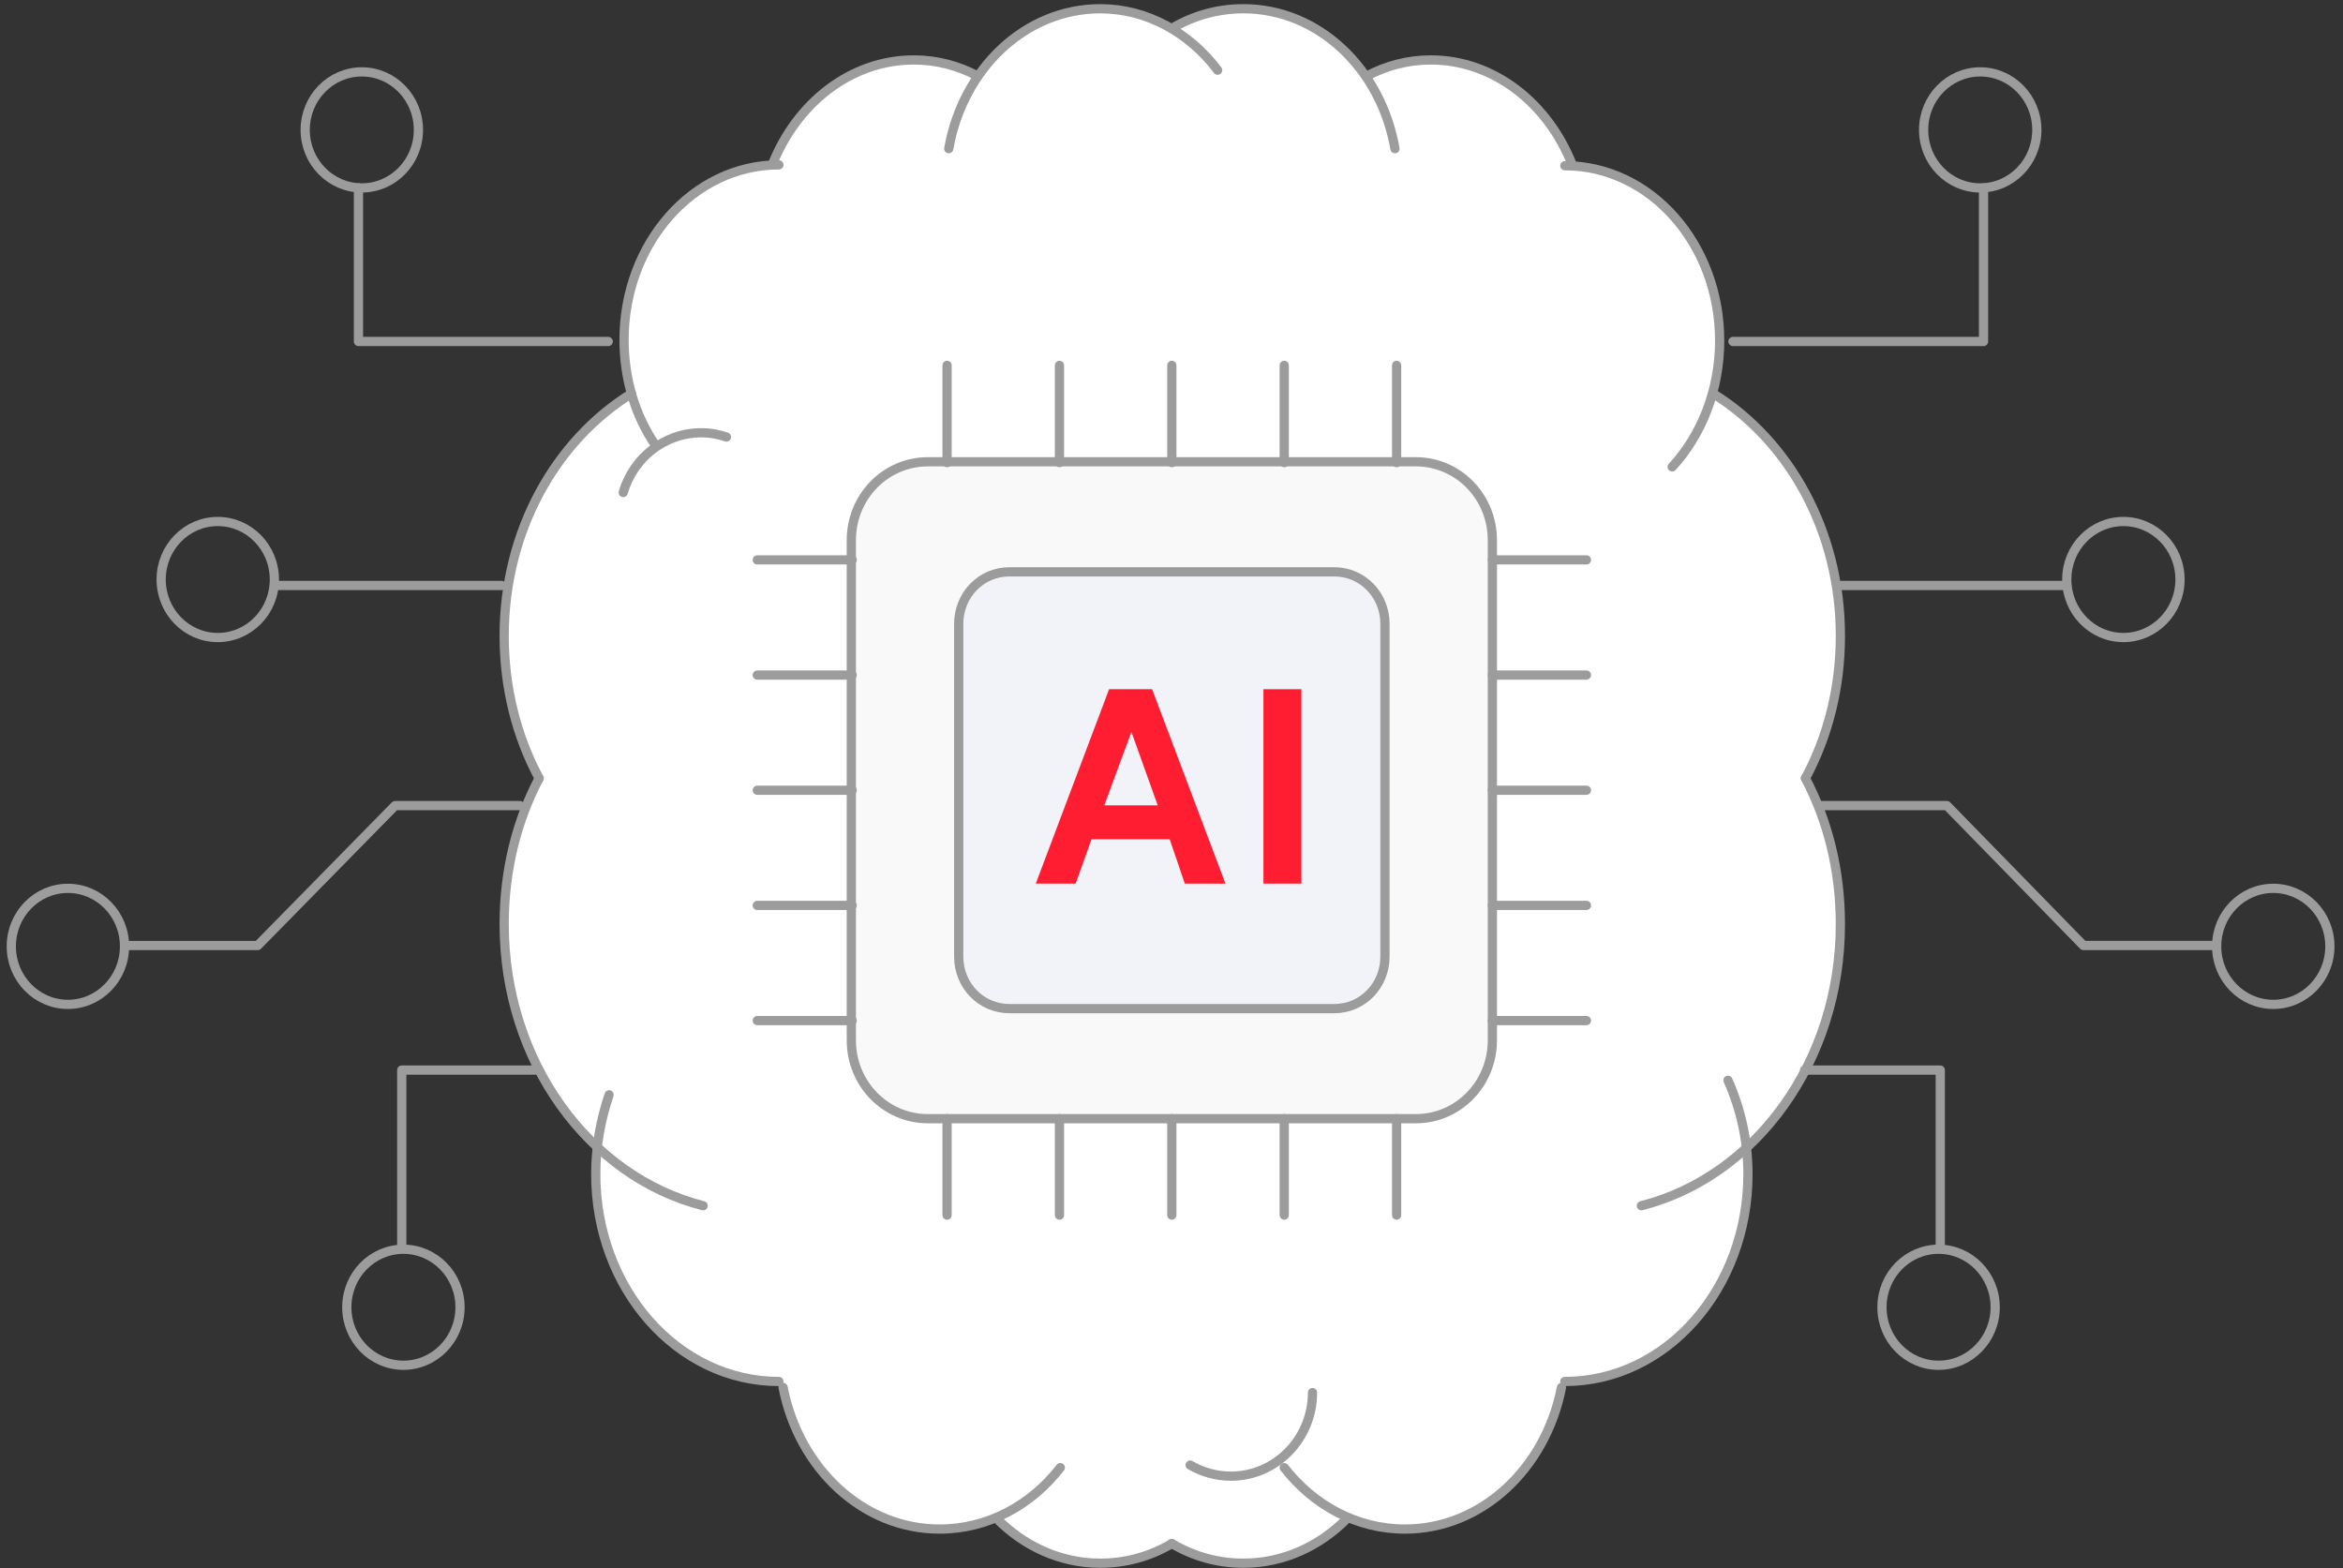 <svg width="254" height="170" viewBox="0 0 254 170" fill="none" xmlns="http://www.w3.org/2000/svg">
<rect x="0" y="0" width="254" height="170" fill="#333333" stroke="none"/>
<path d="M195.718 84.37C198.155 88.994 199.509 94.45 199.509 100.184C199.509 109.895 195.538 118.681 189.401 124.415C189.491 125.34 189.581 126.265 189.581 127.283C189.581 139.675 180.646 149.756 169.726 149.756C169.635 149.756 169.545 149.756 169.455 149.756C167.92 158.912 160.881 165.849 152.307 165.849C150.141 165.849 148.065 165.386 146.17 164.554C143.191 167.606 139.22 169.548 134.888 169.548C132.09 169.548 129.473 168.808 127.126 167.328C124.78 168.716 122.163 169.548 119.365 169.548C115.033 169.548 111.062 167.698 108.083 164.554C106.188 165.386 104.112 165.849 101.946 165.849C93.462 165.849 86.332 158.912 84.798 149.756C84.708 149.756 84.618 149.756 84.527 149.756C73.517 149.756 64.672 139.675 64.672 127.283C64.672 126.358 64.762 125.34 64.852 124.415C58.715 118.681 54.744 109.988 54.744 100.184C54.744 94.358 56.098 88.994 58.535 84.37C56.098 79.838 54.744 74.566 54.744 68.925C54.744 57.549 60.34 47.653 68.553 42.659C68.011 40.809 67.74 38.959 67.74 36.925C67.74 26.752 74.87 18.428 83.805 17.965C86.423 11.306 92.289 6.59 99.148 6.59C101.675 6.59 104.022 7.237 106.098 8.347C109.166 3.908 113.95 0.948 119.365 0.948C122.163 0.948 124.78 1.781 127.126 3.168C129.473 1.781 132.09 0.948 134.888 0.948C140.303 0.948 145.087 3.815 148.155 8.347C150.321 7.237 152.668 6.59 155.105 6.59C161.964 6.59 167.83 11.214 170.448 17.965C179.383 18.428 186.512 26.752 186.512 36.925C186.512 38.867 186.242 40.809 185.7 42.659C193.913 47.746 199.509 57.641 199.509 68.925C199.509 74.566 198.065 79.838 195.718 84.37Z" fill="white"/>
<path d="M58.447 84.37C56.01 79.838 54.656 74.566 54.656 68.925C54.656 57.549 60.252 47.746 68.465 42.659" stroke="#9C9C9C" stroke-miterlimit="10" stroke-linecap="round" stroke-linejoin="round"/>
<path d="M76.227 130.705C63.862 127.56 54.656 115.075 54.656 100.185C54.656 94.358 56.01 88.994 58.447 84.37" stroke="#9C9C9C" stroke-miterlimit="10" stroke-linecap="round" stroke-linejoin="round"/>
<path d="M84.439 149.757C73.429 149.757 64.584 139.676 64.584 127.283C64.584 124.231 65.126 121.364 66.028 118.682" stroke="#9C9C9C" stroke-miterlimit="10" stroke-linecap="round" stroke-linejoin="round"/>
<path d="M114.947 159.097C111.788 163.167 107.095 165.756 101.86 165.756C93.557 165.756 86.607 159.19 84.893 150.404" stroke="#9C9C9C" stroke-miterlimit="10" stroke-linecap="round" stroke-linejoin="round"/>
<path d="M127.037 167.328C124.691 168.716 122.073 169.456 119.276 169.456C114.944 169.456 110.972 167.606 107.994 164.554" stroke="#9C9C9C" stroke-miterlimit="10" stroke-linecap="round" stroke-linejoin="round"/>
<path d="M71.082 48.301C68.916 45.156 67.652 41.179 67.652 36.832C67.652 26.382 75.143 17.873 84.439 17.873" stroke="#9C9C9C" stroke-miterlimit="10" stroke-linecap="round" stroke-linejoin="round"/>
<path d="M83.719 17.873C86.336 11.214 92.203 6.498 99.062 6.498C101.589 6.498 103.935 7.145 106.011 8.255" stroke="#9C9C9C" stroke-miterlimit="10" stroke-linecap="round" stroke-linejoin="round"/>
<path d="M102.852 16.116C104.386 7.422 111.155 0.948 119.277 0.948C124.332 0.948 128.934 3.538 132.003 7.607" stroke="#9C9C9C" stroke-miterlimit="10" stroke-linecap="round" stroke-linejoin="round"/>
<path d="M195.723 84.37C198.16 79.838 199.514 74.566 199.514 68.925C199.514 57.549 193.918 47.746 185.705 42.659" stroke="#9C9C9C" stroke-miterlimit="10" stroke-linecap="round" stroke-linejoin="round"/>
<path d="M177.941 130.705C190.306 127.56 199.512 115.075 199.512 100.185C199.512 94.358 198.158 88.994 195.721 84.37" stroke="#9C9C9C" stroke-miterlimit="10" stroke-linecap="round" stroke-linejoin="round"/>
<path d="M169.637 149.756C180.647 149.756 189.492 139.675 189.492 127.282C189.492 123.583 188.68 120.161 187.326 117.109" stroke="#9C9C9C" stroke-miterlimit="10" stroke-linecap="round" stroke-linejoin="round"/>
<path d="M139.223 159.097C142.381 163.167 147.075 165.756 152.309 165.756C160.612 165.756 167.562 159.19 169.277 150.404" stroke="#9C9C9C" stroke-miterlimit="10" stroke-linecap="round" stroke-linejoin="round"/>
<path d="M127.039 167.328C129.386 168.716 132.003 169.456 134.801 169.456C139.133 169.456 143.104 167.606 146.082 164.554" stroke="#9C9C9C" stroke-miterlimit="10" stroke-linecap="round" stroke-linejoin="round"/>
<path d="M181.279 50.612C184.438 47.191 186.424 42.289 186.424 36.925C186.424 26.474 178.933 17.965 169.637 17.965" stroke="#9C9C9C" stroke-miterlimit="10" stroke-linecap="round" stroke-linejoin="round"/>
<path d="M170.447 17.873C167.829 11.214 161.963 6.498 155.104 6.498C152.577 6.498 150.23 7.145 148.154 8.255" stroke="#9C9C9C" stroke-miterlimit="10" stroke-linecap="round" stroke-linejoin="round"/>
<path d="M151.227 16.116C149.692 7.422 142.923 0.948 134.801 0.948C132.003 0.948 129.386 1.688 127.039 3.075" stroke="#9C9C9C" stroke-miterlimit="10" stroke-linecap="round" stroke-linejoin="round"/>
<path d="M153.482 121.271H100.594C95.991 121.271 92.291 117.48 92.291 112.763V58.567C92.291 53.85 95.991 50.058 100.594 50.058H153.482C158.085 50.058 161.785 53.85 161.785 58.567V112.763C161.785 117.48 158.085 121.271 153.482 121.271Z" fill="#F9F9FA" stroke="#9C9C9C" stroke-miterlimit="10" stroke-linecap="round" stroke-linejoin="round"/>
<path d="M144.635 109.34H109.437C106.368 109.34 103.932 106.843 103.932 103.699V67.63C103.932 64.485 106.368 61.988 109.437 61.988H144.635C147.704 61.988 150.141 64.485 150.141 67.63V103.699C150.141 106.843 147.704 109.34 144.635 109.34Z" fill="#F1F3F9" stroke="#9C9C9C" stroke-miterlimit="10" stroke-linecap="round" stroke-linejoin="round"/>
<path d="M126.802 90.976H118.334L116.606 95.786H112.285L120.235 74.711H124.901L132.851 95.786H128.444L126.802 90.976ZM119.717 87.303H125.506L122.655 79.346L119.717 87.303Z" fill="#FF1E31"/>
<path d="M136.967 95.698V74.711H141.08V95.786H136.967V95.698Z" fill="#FF1E31"/>
<path d="M102.67 50.15V39.607" stroke="#9C9C9C" stroke-miterlimit="10" stroke-linecap="round" stroke-linejoin="round"/>
<path d="M114.854 50.15V39.607" stroke="#9C9C9C" stroke-miterlimit="10" stroke-linecap="round" stroke-linejoin="round"/>
<path d="M127.037 50.15V39.607" stroke="#9C9C9C" stroke-miterlimit="10" stroke-linecap="round" stroke-linejoin="round"/>
<path d="M139.221 50.15V39.607" stroke="#9C9C9C" stroke-miterlimit="10" stroke-linecap="round" stroke-linejoin="round"/>
<path d="M151.404 50.15V39.607" stroke="#9C9C9C" stroke-miterlimit="10" stroke-linecap="round" stroke-linejoin="round"/>
<path d="M102.67 131.722V121.271" stroke="#9C9C9C" stroke-miterlimit="10" stroke-linecap="round" stroke-linejoin="round"/>
<path d="M114.854 131.722V121.271" stroke="#9C9C9C" stroke-miterlimit="10" stroke-linecap="round" stroke-linejoin="round"/>
<path d="M127.037 131.722V121.271" stroke="#9C9C9C" stroke-miterlimit="10" stroke-linecap="round" stroke-linejoin="round"/>
<path d="M139.221 131.722V121.271" stroke="#9C9C9C" stroke-miterlimit="10" stroke-linecap="round" stroke-linejoin="round"/>
<path d="M151.404 131.722V121.271" stroke="#9C9C9C" stroke-miterlimit="10" stroke-linecap="round" stroke-linejoin="round"/>
<path d="M161.785 60.693H171.984" stroke="#9C9C9C" stroke-miterlimit="10" stroke-linecap="round" stroke-linejoin="round"/>
<path d="M161.785 73.178H171.984" stroke="#9C9C9C" stroke-miterlimit="10" stroke-linecap="round" stroke-linejoin="round"/>
<path d="M161.785 85.665H171.984" stroke="#9C9C9C" stroke-miterlimit="10" stroke-linecap="round" stroke-linejoin="round"/>
<path d="M161.785 98.15H171.984" stroke="#9C9C9C" stroke-miterlimit="10" stroke-linecap="round" stroke-linejoin="round"/>
<path d="M161.785 110.635H171.984" stroke="#9C9C9C" stroke-miterlimit="10" stroke-linecap="round" stroke-linejoin="round"/>
<path d="M82.094 60.693H92.382" stroke="#9C9C9C" stroke-miterlimit="10" stroke-linecap="round" stroke-linejoin="round"/>
<path d="M82.094 73.178H92.382" stroke="#9C9C9C" stroke-miterlimit="10" stroke-linecap="round" stroke-linejoin="round"/>
<path d="M82.094 85.665H92.382" stroke="#9C9C9C" stroke-miterlimit="10" stroke-linecap="round" stroke-linejoin="round"/>
<path d="M82.094 98.15H92.382" stroke="#9C9C9C" stroke-miterlimit="10" stroke-linecap="round" stroke-linejoin="round"/>
<path d="M82.094 110.635H92.382" stroke="#9C9C9C" stroke-miterlimit="10" stroke-linecap="round" stroke-linejoin="round"/>
<path d="M67.561 53.387C68.644 49.688 71.983 46.913 76.044 46.913C77.037 46.913 77.94 47.098 78.752 47.376" stroke="#9C9C9C" stroke-miterlimit="10" stroke-linecap="round" stroke-linejoin="round"/>
<path d="M142.287 150.959C142.287 155.953 138.316 160.022 133.442 160.022C131.817 160.022 130.283 159.56 129.02 158.82" stroke="#9C9C9C" stroke-miterlimit="10" stroke-linecap="round" stroke-linejoin="round"/>
<path d="M187.865 37.017H215.031V20.37" stroke="#9C9C9C" stroke-miterlimit="10" stroke-linecap="round" stroke-linejoin="round"/>
<path d="M199.51 63.468H224.058" stroke="#9C9C9C" stroke-miterlimit="10" stroke-linecap="round" stroke-linejoin="round"/>
<path d="M197.432 87.329H211.06L225.861 102.496H240.301" stroke="#9C9C9C" stroke-miterlimit="10" stroke-linecap="round" stroke-linejoin="round"/>
<path d="M195.629 116H210.34V135.329" stroke="#9C9C9C" stroke-miterlimit="10" stroke-linecap="round" stroke-linejoin="round"/>
<path d="M214.672 20.37C218.062 20.37 220.809 17.554 220.809 14.081C220.809 10.608 218.062 7.792 214.672 7.792C211.283 7.792 208.535 10.608 208.535 14.081C208.535 17.554 211.283 20.37 214.672 20.37Z" stroke="#9C9C9C" stroke-miterlimit="10" stroke-linecap="round" stroke-linejoin="round"/>
<path d="M210.157 147.999C213.546 147.999 216.294 145.183 216.294 141.71C216.294 138.237 213.546 135.421 210.157 135.421C206.767 135.421 204.02 138.237 204.02 141.71C204.02 145.183 206.767 147.999 210.157 147.999Z" stroke="#9C9C9C" stroke-miterlimit="10" stroke-linecap="round" stroke-linejoin="round"/>
<path d="M246.44 108.878C249.829 108.878 252.577 106.063 252.577 102.589C252.577 99.116 249.829 96.3 246.44 96.3C243.05 96.3 240.303 99.116 240.303 102.589C240.303 106.063 243.05 108.878 246.44 108.878Z" stroke="#9C9C9C" stroke-miterlimit="10" stroke-linecap="round" stroke-linejoin="round"/>
<path d="M230.192 69.11C233.581 69.11 236.329 66.294 236.329 62.821C236.329 59.347 233.581 56.532 230.192 56.532C226.802 56.532 224.055 59.347 224.055 62.821C224.055 66.294 226.802 69.11 230.192 69.11Z" stroke="#9C9C9C" stroke-miterlimit="10" stroke-linecap="round" stroke-linejoin="round"/>
<path d="M65.937 37.018H38.861V20.371" stroke="#9C9C9C" stroke-miterlimit="10" stroke-linecap="round" stroke-linejoin="round"/>
<path d="M54.383 63.468H29.744" stroke="#9C9C9C" stroke-miterlimit="10" stroke-linecap="round" stroke-linejoin="round"/>
<path d="M56.369 87.33H42.832L27.94 102.497H13.59" stroke="#9C9C9C" stroke-miterlimit="10" stroke-linecap="round" stroke-linejoin="round"/>
<path d="M58.174 116H43.553V135.329" stroke="#9C9C9C" stroke-miterlimit="10" stroke-linecap="round" stroke-linejoin="round"/>
<path d="M39.223 20.37C42.612 20.37 45.36 17.555 45.36 14.081C45.36 10.608 42.612 7.792 39.223 7.792C35.834 7.792 33.086 10.608 33.086 14.081C33.086 17.555 35.834 20.37 39.223 20.37Z" stroke="#9C9C9C" stroke-miterlimit="10" stroke-linecap="round" stroke-linejoin="round"/>
<path d="M43.733 147.999C47.122 147.999 49.87 145.184 49.87 141.71C49.87 138.237 47.122 135.421 43.733 135.421C40.343 135.421 37.596 138.237 37.596 141.71C37.596 145.184 40.343 147.999 43.733 147.999Z" stroke="#9C9C9C" stroke-miterlimit="10" stroke-linecap="round" stroke-linejoin="round"/>
<path d="M7.362 108.878C10.751 108.878 13.499 106.063 13.499 102.59C13.499 99.116 10.751 96.3 7.362 96.3C3.972 96.3 1.225 99.116 1.225 102.59C1.225 106.063 3.972 108.878 7.362 108.878Z" stroke="#9C9C9C" stroke-miterlimit="10" stroke-linecap="round" stroke-linejoin="round"/>
<path d="M23.608 69.11C26.997 69.11 29.745 66.294 29.745 62.821C29.745 59.348 26.997 56.532 23.608 56.532C20.218 56.532 17.471 59.348 17.471 62.821C17.471 66.294 20.218 69.11 23.608 69.11Z" stroke="#9C9C9C" stroke-miterlimit="10" stroke-linecap="round" stroke-linejoin="round"/>
</svg>
